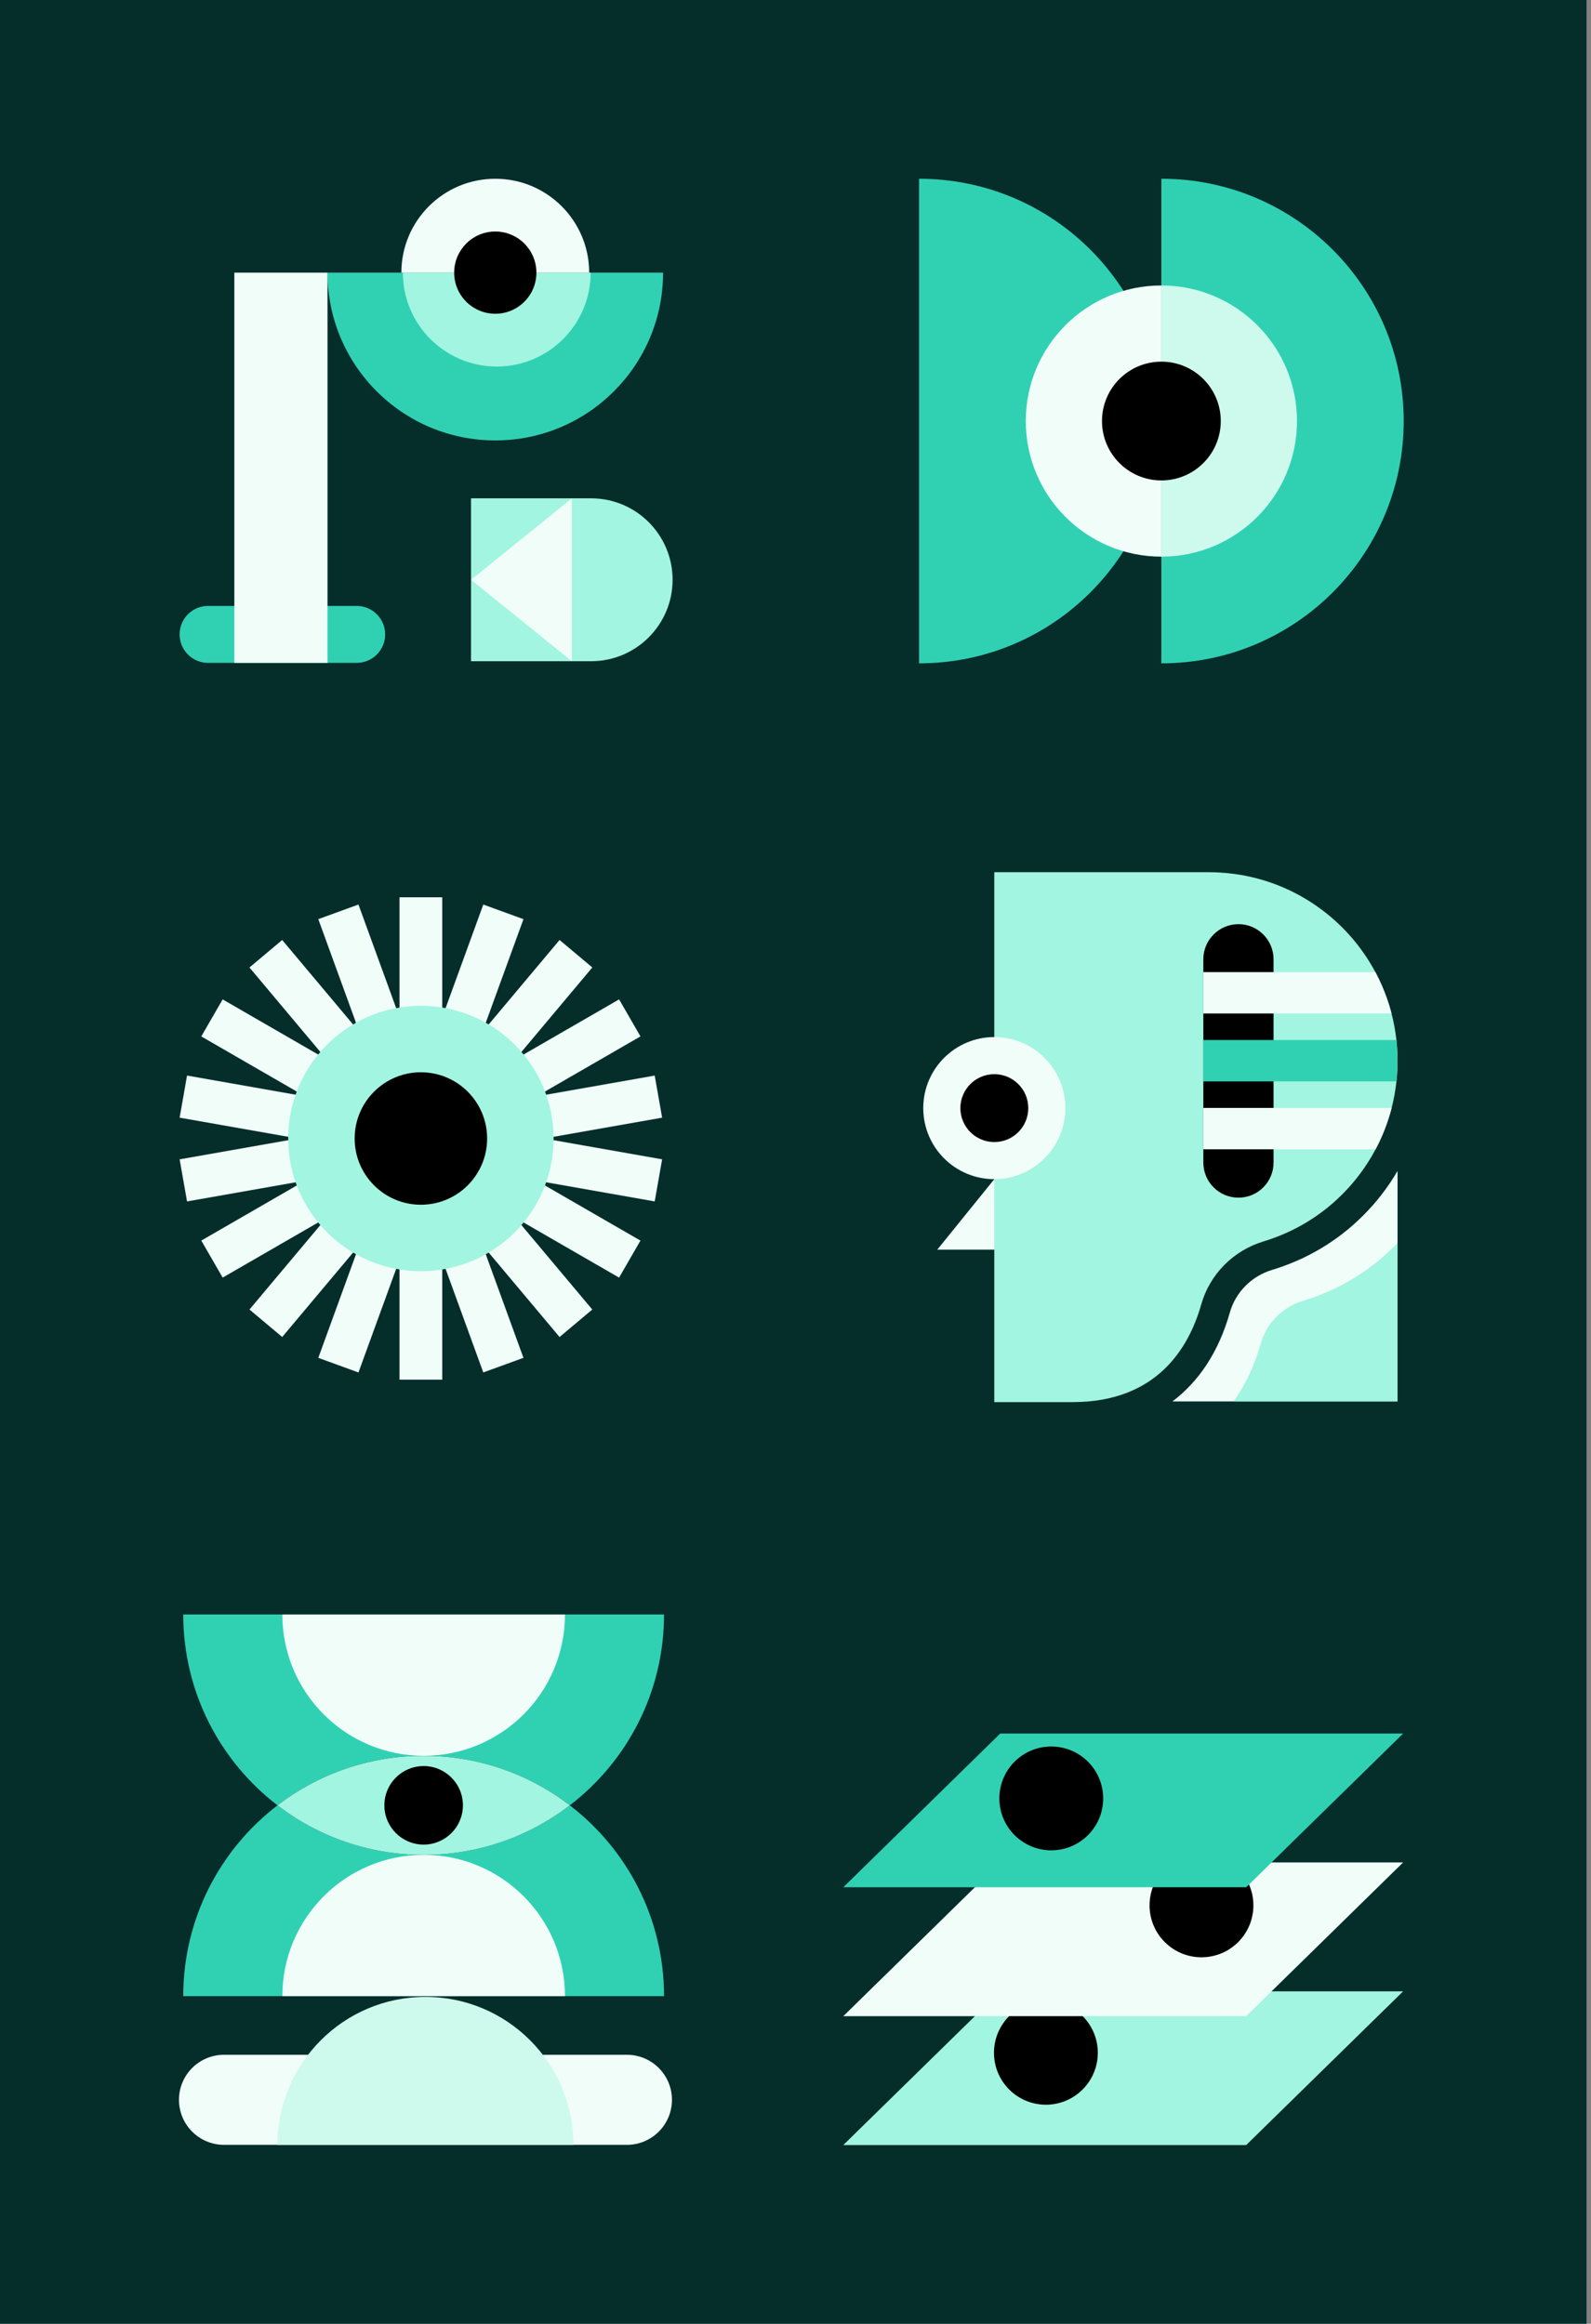 <svg xmlns="http://www.w3.org/2000/svg" width="267" height="390" viewBox="0 0 267 390" fill="none"><rect x="0" y="0" width="267" height="390" fill="#808080" stroke="none"/><rect width="266.25" height="390" fill="#052E2B"></rect><path d="M166.861 197.898L157.293 209.727H176.43L166.861 197.898Z" fill="#F0FDF9"></path><path d="M234.535 196.52V235.2H196.75C201.26 231.81 204.547 226.79 206.384 220.298C207.359 216.859 210.019 214.175 213.496 213.121C219.353 211.343 224.497 208.266 228.787 203.976C231.027 201.737 232.953 199.232 234.535 196.52Z" fill="#F0FDF9"></path><path d="M234.534 208.607V235.197H207.018C208.992 232.472 210.525 229.222 211.583 225.494C212.555 222.052 215.215 219.368 218.695 218.314C224.549 216.536 229.697 213.459 233.983 209.172C234.169 208.986 234.355 208.797 234.534 208.607Z" fill="#A2F5E0"></path><path d="M234.342 174.544C234.173 173.025 233.901 171.536 233.525 170.089C233.301 169.221 233.036 168.363 232.736 167.522C232.202 166.006 231.558 164.542 230.81 163.146C226.097 154.325 217.331 147.999 206.998 146.652C206.905 146.642 206.808 146.628 206.715 146.621C205.454 146.466 204.169 146.383 202.86 146.383H166.863V235.314H180.001C194.087 235.314 199.503 226.273 201.585 218.937C203.028 213.841 206.977 209.882 212.045 208.342C216.091 207.115 220.904 204.8 225.256 200.445C227.471 198.229 229.367 195.679 230.848 192.882C231.582 191.507 232.216 190.067 232.74 188.575C233.043 187.713 233.315 186.831 233.543 185.939C233.915 184.492 234.184 183.003 234.349 181.484C234.473 180.353 234.535 179.209 234.535 178.048C234.535 176.887 234.469 175.692 234.342 174.541V174.544Z" fill="#A2F5E0"></path><path d="M166.867 197.899C173.453 197.899 178.792 192.56 178.792 185.974C178.792 179.387 173.453 174.048 166.867 174.048C160.281 174.048 154.941 179.387 154.941 185.974C154.941 192.56 160.281 197.899 166.867 197.899Z" fill="#F0FDF9"></path><path d="M166.867 191.669C170.013 191.669 172.563 189.119 172.563 185.973C172.563 182.828 170.013 180.278 166.867 180.278C163.722 180.278 161.172 182.828 161.172 185.973C161.172 189.119 163.722 191.669 166.867 191.669Z" fill="black"></path><path d="M213.727 160.996C213.727 157.742 211.089 155.104 207.835 155.104C204.581 155.104 201.943 157.742 201.943 160.996V195.111C201.943 198.365 204.581 201.003 207.835 201.003C211.089 201.003 213.727 198.365 213.727 195.111V160.996Z" fill="black"></path><path d="M234.534 178.052C234.534 179.213 234.472 180.357 234.348 181.487H201.945V174.544H234.341C234.468 175.695 234.534 176.863 234.534 178.052Z" fill="#30D1B3"></path><path d="M233.524 170.089H201.945V163.146H230.813C231.557 164.542 232.201 166.01 232.739 167.522C233.038 168.363 233.3 169.218 233.528 170.089H233.524Z" fill="#F0FDF9"></path><path d="M233.543 185.942C233.316 186.838 233.043 187.716 232.74 188.578C232.216 190.066 231.582 191.507 230.849 192.885H201.943V185.942H233.543Z" fill="#F0FDF9"></path><path d="M111.441 335.013H30.754C30.754 321.962 36.956 310.358 46.569 302.987C53.369 308.199 61.869 311.296 71.096 311.296C80.322 311.296 88.822 308.195 95.623 302.987C105.235 310.358 111.437 321.962 111.437 335.013H111.441Z" fill="#30D1B3"></path><path d="M95.623 302.986C105.239 295.612 111.437 284.008 111.437 270.957H30.754C30.754 284.008 36.956 295.612 46.569 302.986C53.365 297.775 61.869 294.674 71.096 294.674C80.322 294.674 88.826 297.775 95.623 302.986Z" fill="#30D1B3"></path><path d="M95.622 302.987C88.826 297.775 80.322 294.674 71.095 294.674C61.869 294.674 53.365 297.775 46.568 302.987C53.365 308.198 61.869 311.299 71.095 311.299C80.322 311.299 88.826 308.198 95.622 302.987Z" fill="#A2F5E0"></path><path d="M71.095 309.577C74.736 309.577 77.687 306.626 77.687 302.986C77.687 299.346 74.736 296.395 71.095 296.395C67.455 296.395 64.504 299.346 64.504 302.986C64.504 306.626 67.455 309.577 71.095 309.577Z" fill="black"></path><path d="M94.813 335.013H47.383C47.383 321.917 57.997 311.296 71.1 311.296C84.203 311.296 94.817 321.913 94.817 335.013H94.813Z" fill="#F0FDF9"></path><path d="M47.384 270.957H94.815C94.815 284.053 84.201 294.674 71.098 294.674C58.002 294.674 47.381 284.057 47.381 270.957H47.384Z" fill="#F0FDF9"></path><path d="M105.208 344.851H37.593C33.419 344.851 30.035 348.234 30.035 352.409C30.035 356.583 33.419 359.966 37.593 359.966H105.208C109.382 359.966 112.766 356.583 112.766 352.409C112.766 348.234 109.382 344.851 105.208 344.851Z" fill="#F0FDF9"></path><path d="M46.568 359.966C46.568 346.252 57.686 335.137 71.398 335.137C85.113 335.137 96.227 346.255 96.227 359.966" fill="#CDFAED"></path><path d="M194.902 30C217.362 30 235.567 48.205 235.567 70.664C235.567 93.124 217.362 111.328 194.902 111.328" fill="#30D1B3"></path><path d="M154.238 30C176.698 30 194.903 48.205 194.903 70.664C194.903 93.124 176.698 111.328 154.238 111.328" fill="#30D1B3"></path><path d="M194.902 93.422C182.332 93.422 172.145 83.235 172.145 70.665C172.145 58.095 182.332 47.908 194.902 47.908" fill="#F0FDF9"></path><path d="M194.902 47.908C207.472 47.908 217.66 58.095 217.66 70.665C217.66 83.235 207.472 93.422 194.902 93.422" fill="#CDFAED"></path><path d="M194.902 80.63C200.406 80.63 204.868 76.168 204.868 70.664C204.868 65.159 200.406 60.697 194.902 60.697C189.398 60.697 184.936 65.159 184.936 70.664C184.936 76.168 189.398 80.63 194.902 80.63Z" fill="black"></path><path d="M59.859 101.692H34.921C32.282 101.692 30.143 103.832 30.143 106.471C30.143 109.11 32.282 111.25 34.921 111.25H59.859C62.498 111.25 64.637 109.11 64.637 106.471C64.637 103.832 62.498 101.692 59.859 101.692Z" fill="#30D1B3"></path><path d="M111.277 45.758C111.277 61.309 98.67 73.916 83.119 73.916C67.568 73.916 54.961 61.309 54.961 45.758" fill="#30D1B3"></path><path d="M99.125 45.758C99.125 54.461 92.07 61.516 83.367 61.516C74.664 61.516 67.609 54.461 67.609 45.758" fill="#A2F5E0"></path><path d="M67.357 45.758C67.357 37.054 74.415 30 83.119 30C91.822 30 98.876 37.054 98.876 45.758" fill="#F0FDF9"></path><path d="M83.119 52.657C86.93 52.657 90.019 49.568 90.019 45.757C90.019 41.946 86.93 38.856 83.119 38.856C79.308 38.856 76.219 41.946 76.219 45.757C76.219 49.568 79.308 52.657 83.119 52.657Z" fill="black"></path><path d="M54.961 45.758H39.326V111.25H54.961V45.758Z" fill="#F0FDF9"></path><path d="M79.047 110.97V83.634H99.205C106.75 83.634 112.873 89.757 112.873 97.302C112.873 104.847 106.75 110.97 99.205 110.97H79.047Z" fill="#A2F5E0"></path><path d="M79.047 97.306L95.963 110.974V83.635L79.047 97.306Z" fill="#F0FDF9"></path><path d="M209.136 360H141.523L167.86 334.203H235.472L209.136 360Z" fill="#A2F5E0"></path><path d="M175.521 353.23C180.332 353.23 184.233 349.329 184.233 344.518C184.233 339.706 180.332 335.806 175.521 335.806C170.709 335.806 166.809 339.706 166.809 344.518C166.809 349.329 170.709 353.23 175.521 353.23Z" fill="black"></path><path d="M209.136 338.37H141.523L167.86 312.568H235.472L209.136 338.37Z" fill="#F0FDF9"></path><path d="M201.63 328.489C206.442 328.489 210.342 324.589 210.342 319.777C210.342 314.966 206.442 311.065 201.63 311.065C196.819 311.065 192.918 314.966 192.918 319.777C192.918 324.589 196.819 328.489 201.63 328.489Z" fill="black"></path><path d="M209.136 316.735H141.523L167.86 290.937H235.472L209.136 316.735Z" fill="#30D1B3"></path><path d="M176.423 310.538C181.235 310.538 185.135 306.638 185.135 301.826C185.135 297.014 181.235 293.114 176.423 293.114C171.612 293.114 167.711 297.014 167.711 301.826C167.711 306.638 171.612 310.538 176.423 310.538Z" fill="black"></path><path d="M67.043 231.55H74.217L74.217 150.59H67.043L67.043 231.55Z" fill="#F0FDF9"></path><path d="M41.866 219.775L47.361 224.387L99.402 162.368L93.906 157.756L41.866 219.775Z" fill="#F0FDF9"></path><path d="M30.143 194.571L31.389 201.636L111.119 187.577L109.873 180.512L30.143 194.571Z" fill="#F0FDF9"></path><path d="M37.366 167.728L33.779 173.941L103.893 214.421L107.48 208.208L37.366 167.728Z" fill="#F0FDF9"></path><path d="M60.155 151.805L53.414 154.259L81.104 230.336L87.846 227.883L60.155 151.805Z" fill="#F0FDF9"></path><path d="M87.847 154.263L81.106 151.809L53.415 227.887L60.157 230.34L87.847 154.263Z" fill="#F0FDF9"></path><path d="M107.482 173.938L103.895 167.725L33.781 208.205L37.368 214.418L107.482 173.938Z" fill="#F0FDF9"></path><path d="M109.873 201.633L111.119 194.568L31.389 180.51L30.143 187.575L109.873 201.633Z" fill="#F0FDF9"></path><path d="M93.903 224.389L99.398 219.778L47.358 157.759L41.862 162.37L93.903 224.389Z" fill="#F0FDF9"></path><path d="M70.633 213.339C82.931 213.339 92.9 203.37 92.9 191.073C92.9 178.776 82.931 168.807 70.633 168.807C58.336 168.807 48.367 178.776 48.367 191.073C48.367 203.37 58.336 213.339 70.633 213.339Z" fill="#A2F5E0"></path><path d="M70.633 202.189C76.772 202.189 81.749 197.212 81.749 191.073C81.749 184.934 76.772 179.958 70.633 179.958C64.494 179.958 59.518 184.934 59.518 191.073C59.518 197.212 64.494 202.189 70.633 202.189Z" fill="black"></path></svg>